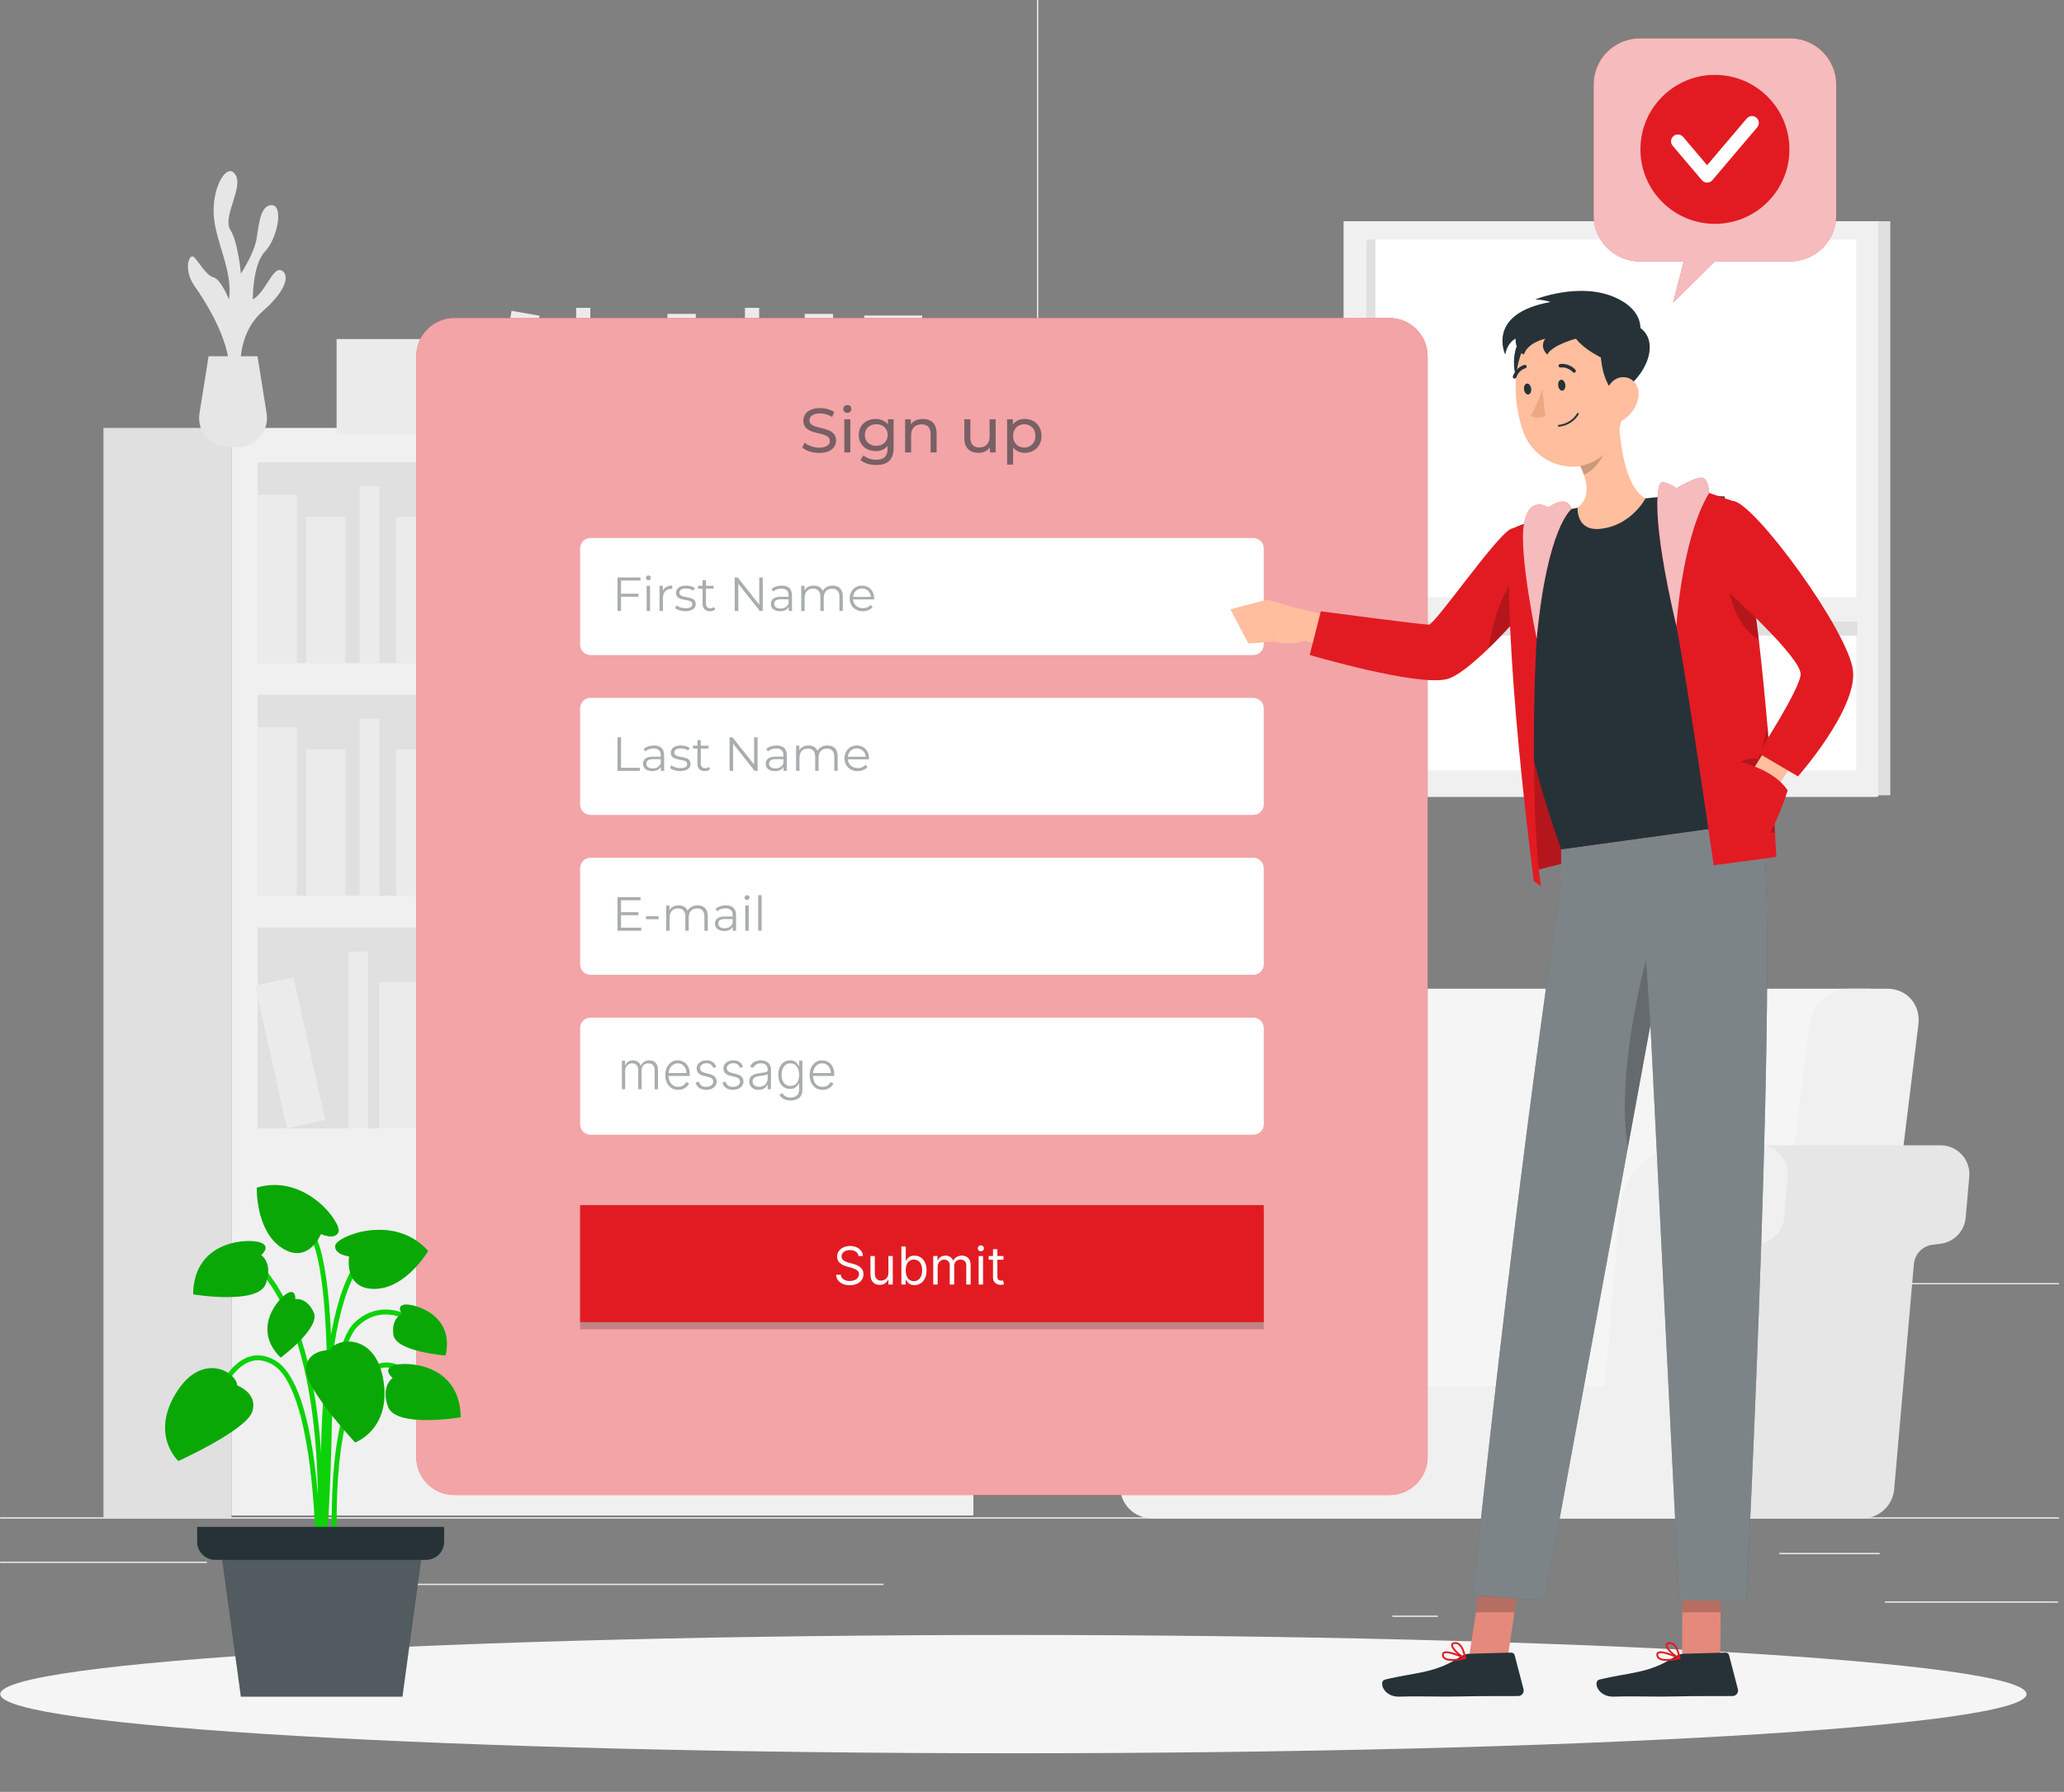 <svg width="395" height="343" viewBox="0 0 395 343" fill="none" xmlns="http://www.w3.org/2000/svg">
<rect x="0" y="0" width="395" height="343" fill="#808080" stroke="none"/>
<g clip-path="url(#clip0_4180_4074)">
<path d="M443.941 290.439H-56.059V290.689H443.941V290.439Z" fill="#EBEBEB"/>
<path d="M393.843 306.535H360.721V306.785H393.843V306.535Z" fill="#EBEBEB"/>
<path d="M275.162 309.25H266.469V309.5H275.162V309.25Z" fill="#EBEBEB"/>
<path d="M359.719 297.25H340.527V297.5H359.719V297.25Z" fill="#EBEBEB"/>
<path d="M39.593 298.93H-3.6V299.18H39.593V298.93Z" fill="#EBEBEB"/>
<path d="M54.831 298.93H48.498V299.18H54.831V298.93Z" fill="#EBEBEB"/>
<path d="M169.088 303.152H75.412V303.402H169.088V303.152Z" fill="#EBEBEB"/>
<path d="M397.252 245.842H204.154C201.007 245.842 198.447 243.281 198.447 240.134V-31.298C198.447 -34.445 201.008 -37.006 204.154 -37.006H397.252C400.4 -37.006 402.96 -34.445 402.96 -31.298V240.134C402.961 243.281 400.4 245.842 397.252 245.842ZM204.154 -36.755C201.145 -36.755 198.697 -34.307 198.697 -31.297V240.135C198.697 243.145 201.145 245.593 204.154 245.593H397.252C400.262 245.593 402.71 243.145 402.71 240.135V-31.298C402.71 -34.307 400.262 -36.756 397.252 -36.756L204.154 -36.755Z" fill="#EBEBEB"/>
<path d="M186.28 81.918H44.295V290.087H186.28V81.918Z" fill="#F0F0F0"/>
<path d="M181.261 88.471H49.315V126.918H181.261V88.471Z" fill="#E0E0E0"/>
<path d="M56.809 94.695H49.315V126.918H56.809V94.695Z" fill="#EBEBEB"/>
<path d="M93.053 94.695H85.557V126.918H93.053V94.695Z" fill="#EBEBEB"/>
<path d="M134.196 93.905L126.809 95.178L132.28 126.934L139.667 125.661L134.196 93.905Z" fill="#EBEBEB"/>
<path d="M66.097 98.941H58.602V126.917H66.097V98.941Z" fill="#EBEBEB"/>
<path d="M83.325 98.941H75.83V126.917H83.325V98.941Z" fill="#EBEBEB"/>
<path d="M126.811 98.941H119.316V126.917H126.811V98.941Z" fill="#EBEBEB"/>
<path d="M102.898 97.985L95.58 99.611L101.648 126.921L108.966 125.296L102.898 97.985Z" fill="#EBEBEB"/>
<path d="M72.58 93.094H68.832V126.916H72.58V93.094Z" fill="#EBEBEB"/>
<path d="M117.162 93.094H113.414V126.916H117.162V93.094Z" fill="#EBEBEB"/>
<path d="M49.315 171.453L181.262 171.453V133.006H49.315V171.453Z" fill="#E0E0E0"/>
<path d="M173.767 171.453H181.262V139.231H173.767V171.453Z" fill="#EBEBEB"/>
<path d="M137.524 171.453H145.02V139.231H137.524V171.453Z" fill="#EBEBEB"/>
<path d="M90.893 170.179L98.279 171.451L103.751 139.695L96.364 138.423L90.893 170.179Z" fill="#EBEBEB"/>
<path d="M164.479 171.453H171.975V143.477H164.479V171.453Z" fill="#EBEBEB"/>
<path d="M147.25 171.453H154.746V143.477H147.25V171.453Z" fill="#EBEBEB"/>
<path d="M103.764 171.453H111.26V143.477H103.764V171.453Z" fill="#EBEBEB"/>
<path d="M121.611 169.824L128.928 171.449L134.996 144.139L127.679 142.513L121.611 169.824Z" fill="#EBEBEB"/>
<path d="M157.996 171.453H161.744V137.631H157.996V171.453Z" fill="#EBEBEB"/>
<path d="M113.414 171.453H117.162V137.631H113.414V171.453Z" fill="#EBEBEB"/>
<path d="M56.809 139.23H49.315V171.452H56.809V139.23Z" fill="#EBEBEB"/>
<path d="M66.097 143.477H58.602V171.453H66.097V143.477Z" fill="#EBEBEB"/>
<path d="M83.325 143.477H75.83V171.453H83.325V143.477Z" fill="#EBEBEB"/>
<path d="M72.58 137.631H68.832V171.453H72.58V137.631Z" fill="#EBEBEB"/>
<path d="M181.263 177.539H49.316V215.986H181.263V177.539Z" fill="#E0E0E0"/>
<path d="M132.545 183.762H125.049V215.985H132.545V183.762Z" fill="#EBEBEB"/>
<path d="M173.684 182.975L166.297 184.248L171.768 216.004L179.156 214.731L173.684 182.975Z" fill="#EBEBEB"/>
<path d="M105.588 188.008H98.092V215.984H105.588V188.008Z" fill="#EBEBEB"/>
<path d="M122.817 188.008H115.322V215.984H122.817V188.008Z" fill="#EBEBEB"/>
<path d="M166.303 188.008H158.807V215.984H166.303V188.008Z" fill="#EBEBEB"/>
<path d="M142.389 187.052L135.072 188.678L141.14 215.988L148.457 214.362L142.389 187.052Z" fill="#EBEBEB"/>
<path d="M112.07 182.162H108.322V215.984H112.07V182.162Z" fill="#EBEBEB"/>
<path d="M156.654 182.162H152.906V215.984H156.654V182.162Z" fill="#EBEBEB"/>
<path d="M87.448 182.971L80.061 184.244L85.532 216L92.919 214.727L87.448 182.971Z" fill="#EBEBEB"/>
<path d="M80.07 188.008H72.574V215.984H80.07V188.008Z" fill="#EBEBEB"/>
<path d="M56.154 187.05L48.838 188.676L54.906 215.986L62.222 214.36L56.154 187.05Z" fill="#EBEBEB"/>
<path d="M70.42 182.162H66.672V215.984H70.42V182.162Z" fill="#EBEBEB"/>
<path d="M19.8 290.633H44.295L44.295 81.918H19.8L19.8 290.633Z" fill="#E0E0E0"/>
<path d="M269.378 285.185H248.566L259.507 196.078C259.97 192.306 263.403 189.248 267.175 189.248H274.327H357.984L344.672 285.185H269.378Z" fill="#F5F5F5"/>
<path d="M335.383 285.185H356.195L367.136 196.078C367.599 192.306 364.917 189.248 361.145 189.248H353.993C350.221 189.248 346.788 192.306 346.325 196.078L335.383 285.185Z" fill="#F0F0F0"/>
<path d="M327.717 285.079L331.488 241.98C331.656 240.055 333.144 238.508 335.061 238.263L336.612 238.065C339.183 237.737 341.178 235.661 341.404 233.079L342.092 225.221C342.374 222 339.835 219.23 336.602 219.23H371.383C374.616 219.23 377.155 222 376.873 225.221L376.185 233.079C375.959 235.661 373.964 237.737 371.393 238.065L369.842 238.263C367.925 238.508 366.438 240.055 366.27 241.98L362.499 285.079C362.224 288.221 359.593 290.632 356.439 290.632H321.658C324.811 290.632 327.442 288.221 327.717 285.079Z" fill="#E6E6E6"/>
<path d="M232.002 231.191C231.41 224.423 225.743 219.23 218.949 219.23H235.778H249.228C256.022 219.23 261.689 224.423 262.281 231.191L265.27 265.356H234.99L232.002 231.191Z" fill="#E6E6E6"/>
<path d="M205.498 219.23H218.948C225.742 219.23 231.409 224.423 232.001 231.191L234.99 265.355H307.107L310.096 231.19C310.688 224.422 316.355 219.229 323.149 219.229H336.599C339.832 219.229 342.371 221.999 342.089 225.22L341.401 233.078C341.175 235.66 339.18 237.736 336.609 238.064L335.058 238.262C333.141 238.507 331.654 240.054 331.485 241.979L327.714 285.078C327.439 288.22 324.808 290.631 321.654 290.631H220.442C217.288 290.631 214.657 288.22 214.382 285.078L210.611 241.979C210.443 240.054 208.955 238.507 207.039 238.262L205.488 238.064C202.917 237.736 200.922 235.66 200.696 233.078L200.008 225.22C199.726 222.001 202.265 219.23 205.498 219.23Z" fill="#F0F0F0"/>
<path d="M46.099 71.519C46.099 71.519 44.991 64.216 50.318 59.533C55.644 54.85 55.176 52.065 53.654 51.702C52.132 51.339 50.727 56.021 48.386 57.309C48.386 57.309 48.312 50.636 50.69 48.178C53.068 45.72 54.316 39.387 52.053 39.275C49.79 39.164 49.556 43.037 49.088 45.783C48.62 48.529 46.098 52.392 46.098 52.392C46.098 52.392 45.606 46.421 44.069 43.963C42.532 41.505 46.63 35.885 45.049 33.427C43.469 30.969 40.659 35.651 40.893 40.919C41.127 46.187 44.639 51.806 43.82 57.308C43.82 57.308 42.271 53.445 40.88 53.094C39.489 52.743 38.084 50.188 37.148 49.241C36.211 48.294 35.041 51.572 37.148 54.616C39.255 57.66 44.64 65.803 43.821 72.384L46.099 71.519Z" fill="#E6E6E6"/>
<path d="M49.283 68.197L51.027 79.143C51.566 82.523 48.954 85.584 45.531 85.584H43.67C40.247 85.584 37.635 82.523 38.174 79.143L39.918 68.197H49.283Z" fill="#E6E6E6"/>
<path d="M153.996 83.436H159.428V60.084H153.996V83.436Z" fill="#EBEBEB"/>
<path d="M127.73 83.436H133.162V60.084H127.73V83.436Z" fill="#EBEBEB"/>
<path d="M93.936 82.515L99.289 83.438L103.254 60.425L97.901 59.503L93.936 82.515Z" fill="#EBEBEB"/>
<path d="M147.265 83.436H152.697V63.161H147.265V83.436Z" fill="#EBEBEB"/>
<path d="M134.779 83.436H140.211V63.161H134.779V83.436Z" fill="#EBEBEB"/>
<path d="M103.265 83.436H108.697V63.161H103.265V83.436Z" fill="#EBEBEB"/>
<path d="M116.195 82.257L121.498 83.436L125.895 63.644L120.593 62.466L116.195 82.257Z" fill="#EBEBEB"/>
<path d="M142.569 83.436H145.285V58.925H142.569V83.436Z" fill="#EBEBEB"/>
<path d="M110.259 83.436H112.975V58.925H110.259V83.436Z" fill="#EBEBEB"/>
<path d="M90.885 64.9H64.418V83.172H90.885V64.9Z" fill="#EBEBEB"/>
<path d="M181.671 72.385H159.498V86.027H181.671V72.385Z" fill="#EBEBEB"/>
<path d="M176.487 60.395H165.4V74.035H176.487V60.395Z" fill="#EBEBEB"/>
<path d="M361.755 42.344H335.385V152.229H361.755V42.344Z" fill="#E0E0E0"/>
<path d="M260.307 152.52H358.924V42.344L260.307 42.344V152.52Z" fill="#E0E0E0"/>
<path d="M257.127 152.52H359.447V42.344L257.127 42.344V152.52Z" fill="#F0F0F0"/>
<path d="M261.496 147.457H355.24V45.858L261.496 45.858V147.457Z" fill="white"/>
<path d="M261.497 147.457H263.236V45.858H261.497V147.457Z" fill="#E0E0E0"/>
<path d="M262.943 118.918V121.658H355.484V118.918H262.943Z" fill="#E0E0E0"/>
<path d="M261.497 118.918L356.711 118.918V114.318L261.497 114.318V118.918Z" fill="#F0F0F0"/>
<path d="M193.942 335.603C301.024 335.603 387.831 330.534 387.831 324.28C387.831 318.027 301.024 312.957 193.942 312.957C86.86 312.957 0.053 318.027 0.053 324.28C0.053 330.534 86.86 335.603 193.942 335.603Z" fill="#F5F5F5"/>
<path d="M265.896 286.171H86.976C82.936 286.171 79.66 282.896 79.66 278.855V68.183C79.66 64.143 82.935 60.867 86.976 60.867H265.895C269.935 60.867 273.211 64.142 273.211 68.183V278.855C273.212 282.895 269.936 286.171 265.896 286.171Z" fill="#E21B22"/>
<path opacity="0.6" d="M265.896 286.171H86.976C82.936 286.171 79.66 282.896 79.66 278.855V68.183C79.66 64.143 82.935 60.867 86.976 60.867H265.895C269.935 60.867 273.211 64.142 273.211 68.183V278.855C273.212 282.895 269.936 286.171 265.896 286.171Z" fill="white"/>
<path d="M239.855 164.189H113.018C111.913 164.189 111.018 165.085 111.018 166.189V184.592C111.018 185.697 111.913 186.592 113.018 186.592H239.855C240.959 186.592 241.855 185.697 241.855 184.592V166.189C241.855 165.085 240.959 164.189 239.855 164.189Z" fill="white"/>
<g opacity="0.4">
<path d="M122.716 177.569V178.156H118.176V171.736H122.578V172.323H118.855V174.607H122.175V175.184H118.855V177.569H122.716Z" fill="#263238"/>
<path d="M123.633 175.387H126.036V175.955H123.633V175.387Z" fill="#263238"/>
<path d="M135.454 175.36V178.157H134.803V175.424C134.803 174.406 134.289 173.884 133.418 173.884C132.428 173.884 131.804 174.526 131.804 175.626V178.157H131.153V175.424C131.153 174.406 130.639 173.884 129.759 173.884C128.778 173.884 128.145 174.526 128.145 175.626V178.157H127.494V173.333H128.118V174.214C128.457 173.636 129.081 173.297 129.888 173.297C130.686 173.297 131.309 173.636 131.603 174.315C131.952 173.692 132.64 173.297 133.511 173.297C134.684 173.297 135.454 173.976 135.454 175.36Z" fill="#263238"/>
<path d="M140.865 175.166V178.156H140.241V177.404C139.948 177.899 139.379 178.202 138.581 178.202C137.49 178.202 136.82 177.633 136.82 176.799C136.82 176.056 137.297 175.433 138.682 175.433H140.213V175.139C140.213 174.314 139.745 173.865 138.847 173.865C138.223 173.865 137.636 174.085 137.242 174.433L136.949 173.947C137.435 173.535 138.15 173.297 138.911 173.297C140.159 173.296 140.865 173.919 140.865 175.166ZM140.214 176.707V175.918H138.701C137.765 175.918 137.463 176.285 137.463 176.78C137.463 177.34 137.912 177.688 138.683 177.688C139.416 177.688 139.957 177.34 140.214 176.707Z" fill="#263238"/>
<path d="M142.49 171.812C142.49 171.565 142.701 171.354 142.967 171.354C143.233 171.354 143.444 171.556 143.444 171.803C143.444 172.069 143.242 172.28 142.967 172.28C142.701 172.279 142.49 172.068 142.49 171.812ZM142.636 173.333H143.287V178.158H142.636V173.333Z" fill="#263238"/>
<path d="M145.104 171.352H145.755V178.157H145.104V171.352Z" fill="#263238"/>
</g>
<path d="M239.855 194.793H113.018C111.913 194.793 111.018 195.688 111.018 196.793V215.196C111.018 216.301 111.913 217.196 113.018 217.196H239.855C240.959 217.196 241.855 216.301 241.855 215.196V196.793C241.855 195.688 240.959 194.793 239.855 194.793Z" fill="white"/>
<path opacity="0.2" d="M241.855 232.047H111.018V254.45H241.855V232.047Z" fill="black"/>
<path d="M241.855 230.676H111.018V253.079H241.855V230.676Z" fill="#E21B22"/>
<path d="M164.294 240.422C164.251 240.063 164.078 239.783 163.775 239.584C163.472 239.385 163.1 239.286 162.66 239.286C162.338 239.286 162.056 239.338 161.815 239.442C161.576 239.546 161.389 239.69 161.254 239.872C161.121 240.054 161.055 240.261 161.055 240.493C161.055 240.688 161.101 240.854 161.193 240.994C161.288 241.131 161.409 241.246 161.556 241.339C161.702 241.429 161.856 241.503 162.017 241.562C162.178 241.619 162.326 241.665 162.461 241.701L163.2 241.9C163.389 241.949 163.6 242.018 163.832 242.106C164.066 242.193 164.29 242.313 164.503 242.464C164.718 242.613 164.896 242.805 165.036 243.04C165.175 243.274 165.245 243.562 165.245 243.903C165.245 244.296 165.142 244.651 164.936 244.968C164.733 245.285 164.434 245.537 164.041 245.724C163.651 245.911 163.176 246.005 162.617 246.005C162.097 246.005 161.646 245.921 161.264 245.753C160.886 245.585 160.587 245.35 160.369 245.05C160.154 244.749 160.032 244.4 160.004 244.002H160.913C160.936 244.277 161.029 244.504 161.19 244.684C161.353 244.861 161.559 244.994 161.808 245.081C162.059 245.167 162.329 245.209 162.617 245.209C162.954 245.209 163.255 245.155 163.523 245.046C163.79 244.935 164.002 244.781 164.159 244.584C164.315 244.385 164.393 244.153 164.393 243.888C164.393 243.647 164.325 243.45 164.191 243.299C164.056 243.147 163.878 243.024 163.658 242.93C163.438 242.835 163.2 242.752 162.944 242.681L162.049 242.425C161.481 242.262 161.031 242.029 160.7 241.726C160.368 241.423 160.203 241.026 160.203 240.536C160.203 240.129 160.313 239.774 160.533 239.471C160.755 239.165 161.054 238.929 161.428 238.76C161.804 238.59 162.224 238.505 162.688 238.505C163.157 238.505 163.574 238.589 163.938 238.757C164.303 238.923 164.592 239.15 164.805 239.439C165.02 239.728 165.134 240.055 165.146 240.422H164.294ZM170.017 243.647V240.422H170.855V245.877H170.017V244.954H169.96C169.832 245.231 169.634 245.466 169.364 245.66C169.094 245.852 168.753 245.948 168.341 245.948C168 245.948 167.697 245.873 167.432 245.724C167.167 245.573 166.958 245.345 166.807 245.042C166.655 244.737 166.58 244.352 166.58 243.888V240.422H167.418V243.831C167.418 244.229 167.529 244.546 167.751 244.783C167.976 245.02 168.263 245.138 168.611 245.138C168.819 245.138 169.031 245.085 169.246 244.979C169.464 244.872 169.647 244.709 169.793 244.488C169.942 244.268 170.017 243.988 170.017 243.647ZM172.504 245.877V238.604H173.342V241.289H173.413C173.474 241.194 173.56 241.073 173.669 240.927C173.78 240.778 173.938 240.645 174.144 240.529C174.353 240.411 174.634 240.351 174.99 240.351C175.449 240.351 175.854 240.466 176.204 240.696C176.554 240.925 176.828 241.251 177.024 241.672C177.221 242.094 177.319 242.591 177.319 243.164C177.319 243.742 177.221 244.242 177.024 244.666C176.828 245.087 176.556 245.414 176.208 245.646C175.86 245.876 175.458 245.991 175.004 245.991C174.653 245.991 174.373 245.933 174.162 245.817C173.951 245.698 173.789 245.564 173.676 245.415C173.562 245.264 173.474 245.138 173.413 245.039H173.313V245.877H172.504ZM173.328 243.15C173.328 243.562 173.388 243.925 173.509 244.24C173.629 244.552 173.806 244.797 174.038 244.975C174.27 245.15 174.554 245.238 174.89 245.238C175.24 245.238 175.533 245.145 175.767 244.961C176.004 244.774 176.182 244.523 176.3 244.208C176.421 243.891 176.481 243.538 176.481 243.15C176.481 242.766 176.422 242.421 176.303 242.113C176.187 241.803 176.011 241.558 175.774 241.378C175.54 241.195 175.245 241.104 174.89 241.104C174.549 241.104 174.263 241.191 174.031 241.363C173.799 241.534 173.624 241.773 173.505 242.081C173.387 242.386 173.328 242.742 173.328 243.15ZM178.601 245.877V240.422H179.411V241.275H179.482C179.595 240.983 179.779 240.757 180.032 240.596C180.285 240.433 180.59 240.351 180.945 240.351C181.305 240.351 181.604 240.433 181.843 240.596C182.085 240.757 182.273 240.983 182.408 241.275H182.465C182.604 240.993 182.814 240.769 183.093 240.604C183.373 240.435 183.708 240.351 184.098 240.351C184.586 240.351 184.985 240.504 185.295 240.809C185.605 241.113 185.76 241.585 185.76 242.226V245.877H184.922V242.226C184.922 241.824 184.812 241.536 184.592 241.363C184.372 241.191 184.112 241.104 183.814 241.104C183.431 241.104 183.133 241.22 182.923 241.452C182.712 241.682 182.607 241.973 182.607 242.326V245.877H181.754V242.141C181.754 241.831 181.654 241.581 181.453 241.392C181.251 241.2 180.992 241.104 180.675 241.104C180.457 241.104 180.253 241.162 180.064 241.278C179.877 241.394 179.726 241.555 179.61 241.761C179.496 241.965 179.439 242.2 179.439 242.468V245.877H178.601ZM187.292 245.877V240.422H188.131V245.877H187.292ZM187.719 239.513C187.555 239.513 187.414 239.458 187.296 239.346C187.18 239.235 187.122 239.101 187.122 238.945C187.122 238.789 187.18 238.655 187.296 238.544C187.414 238.433 187.555 238.377 187.719 238.377C187.882 238.377 188.022 238.433 188.138 238.544C188.256 238.655 188.315 238.789 188.315 238.945C188.315 239.101 188.256 239.235 188.138 239.346C188.022 239.458 187.882 239.513 187.719 239.513ZM192.038 240.422V241.133H189.211V240.422H192.038ZM190.035 239.116H190.873V244.314C190.873 244.551 190.907 244.729 190.976 244.847C191.047 244.963 191.137 245.041 191.246 245.081C191.357 245.119 191.474 245.138 191.597 245.138C191.69 245.138 191.765 245.134 191.825 245.124C191.884 245.112 191.931 245.103 191.967 245.096L192.137 245.849C192.08 245.87 192.001 245.891 191.899 245.912C191.797 245.936 191.668 245.948 191.512 245.948C191.275 245.948 191.043 245.897 190.816 245.795C190.591 245.693 190.404 245.538 190.255 245.33C190.108 245.122 190.035 244.859 190.035 244.542V239.116Z" fill="white"/>
<g opacity="0.6">
<path d="M153.533 85.65L153.977 84.714C154.601 85.278 155.668 85.686 156.748 85.686C158.199 85.686 158.823 85.122 158.823 84.391C158.823 82.34 153.738 83.636 153.738 80.517C153.738 79.222 154.745 78.119 156.952 78.119C157.935 78.119 158.955 78.383 159.651 78.863L159.255 79.823C158.524 79.355 157.696 79.139 156.952 79.139C155.525 79.139 154.914 79.739 154.914 80.47C154.914 82.521 159.999 81.238 159.999 84.32C159.999 85.603 158.968 86.707 156.749 86.707C155.464 86.706 154.205 86.274 153.533 85.65Z" fill="#263238"/>
<path d="M161.381 78.287C161.381 77.867 161.716 77.531 162.16 77.531C162.604 77.531 162.94 77.855 162.94 78.263C162.94 78.695 162.616 79.031 162.16 79.031C161.716 79.03 161.381 78.706 161.381 78.287ZM161.585 80.253H162.736V86.61H161.585V80.253Z" fill="#263238"/>
<path d="M171.014 80.253V85.746C171.014 87.989 169.875 89.009 167.716 89.009C166.552 89.009 165.377 88.685 164.681 88.061L165.233 87.173C165.821 87.677 166.744 88.001 167.68 88.001C169.179 88.001 169.863 87.306 169.863 85.866V85.362C169.312 86.022 168.484 86.346 167.572 86.346C165.737 86.346 164.346 85.098 164.346 83.263C164.346 81.428 165.737 80.193 167.572 80.193C168.519 80.193 169.383 80.541 169.923 81.236V80.253H171.014ZM169.887 83.264C169.887 82.029 168.976 81.201 167.704 81.201C166.421 81.201 165.509 82.029 165.509 83.264C165.509 84.487 166.421 85.339 167.704 85.339C168.976 85.338 169.887 84.487 169.887 83.264Z" fill="#263238"/>
<path d="M179.245 82.952V86.61H178.094V83.084C178.094 81.836 177.471 81.225 176.379 81.225C175.155 81.225 174.364 81.957 174.364 83.336V86.61H173.213V80.253H174.317V81.213C174.785 80.566 175.6 80.193 176.607 80.193C178.154 80.193 179.245 81.081 179.245 82.952Z" fill="#263238"/>
<path d="M190.538 80.253V86.61H189.447V85.65C188.979 86.31 188.188 86.681 187.288 86.681C185.645 86.681 184.553 85.782 184.553 83.91V80.252H185.704V83.778C185.704 85.026 186.328 85.649 187.419 85.649C188.618 85.649 189.386 84.905 189.386 83.538V80.252L190.538 80.253Z" fill="#263238"/>
<path d="M199.32 83.431C199.32 85.386 197.965 86.681 196.106 86.681C195.207 86.681 194.415 86.333 193.887 85.65V88.936H192.736V80.253H193.84V81.26C194.356 80.552 195.171 80.193 196.107 80.193C197.964 80.192 199.32 81.488 199.32 83.431ZM198.156 83.431C198.156 82.088 197.233 81.2 196.01 81.2C194.799 81.2 193.875 82.088 193.875 83.431C193.875 84.786 194.798 85.674 196.01 85.674C197.233 85.673 198.156 84.786 198.156 83.431Z" fill="#263238"/>
</g>
<path d="M239.855 133.588H113.018C111.913 133.588 111.018 134.483 111.018 135.588V153.991C111.018 155.095 111.913 155.991 113.018 155.991H239.855C240.959 155.991 241.855 155.095 241.855 153.991V135.588C241.855 134.483 240.959 133.588 239.855 133.588Z" fill="white"/>
<g opacity="0.4">
<path d="M118.178 141.137H118.857V146.969H122.452V147.556H118.179V141.137H118.178Z" fill="#263238"/>
<path d="M127.102 144.567V147.556H126.478V146.804C126.185 147.299 125.616 147.602 124.818 147.602C123.727 147.602 123.057 147.034 123.057 146.199C123.057 145.457 123.534 144.833 124.919 144.833H126.45V144.54C126.45 143.715 125.982 143.265 125.084 143.265C124.46 143.265 123.873 143.486 123.479 143.834L123.185 143.348C123.671 142.935 124.386 142.697 125.147 142.697C126.396 142.695 127.102 143.319 127.102 144.567ZM126.451 146.108V145.319H124.938C124.002 145.319 123.7 145.686 123.7 146.181C123.7 146.74 124.149 147.088 124.92 147.088C125.653 147.088 126.194 146.739 126.451 146.108Z" fill="#263238"/>
<path d="M128.201 147.006L128.495 146.492C128.88 146.795 129.532 147.033 130.21 147.033C131.127 147.033 131.504 146.721 131.504 146.244C131.504 144.988 128.377 145.978 128.377 144.071C128.377 143.282 129.056 142.695 130.285 142.695C130.908 142.695 131.587 142.87 131.99 143.144L131.706 143.667C131.284 143.373 130.78 143.254 130.285 143.254C129.413 143.254 129.029 143.593 129.029 144.052C129.029 145.354 132.156 144.373 132.156 146.226C132.156 147.06 131.423 147.601 130.166 147.601C129.366 147.602 128.595 147.345 128.201 147.006Z" fill="#263238"/>
<path d="M135.897 147.263C135.64 147.492 135.255 147.602 134.879 147.602C133.971 147.602 133.467 147.088 133.467 146.199V143.283H132.605V142.733H133.467V141.678H134.118V142.733H135.585V143.283H134.118V146.163C134.118 146.731 134.411 147.043 134.952 147.043C135.218 147.043 135.484 146.961 135.667 146.796L135.897 147.263Z" fill="#263238"/>
<path d="M144.984 141.137V147.556H144.424L140.298 142.347V147.556H139.619V141.137H140.179L144.315 146.346V141.137H144.984Z" fill="#263238"/>
<path d="M150.579 144.567V147.556H149.956V146.804C149.662 147.299 149.094 147.602 148.296 147.602C147.205 147.602 146.535 147.034 146.535 146.199C146.535 145.457 147.012 144.833 148.397 144.833H149.928V144.54C149.928 143.715 149.46 143.265 148.562 143.265C147.938 143.265 147.352 143.486 146.957 143.834L146.664 143.348C147.15 142.935 147.865 142.697 148.626 142.697C149.873 142.695 150.579 143.319 150.579 144.567ZM149.928 146.108V145.319H148.415C147.479 145.319 147.177 145.686 147.177 146.181C147.177 146.74 147.626 147.088 148.397 147.088C149.13 147.088 149.671 146.739 149.928 146.108Z" fill="#263238"/>
<path d="M160.31 144.758V147.555H159.659V144.823C159.659 143.804 159.145 143.282 158.274 143.282C157.284 143.282 156.66 143.925 156.66 145.024V147.555H156.009V144.823C156.009 143.804 155.495 143.282 154.615 143.282C153.634 143.282 153.001 143.925 153.001 145.024V147.555H152.35V142.732H152.973V143.612C153.312 143.035 153.936 142.695 154.743 142.695C155.541 142.695 156.164 143.035 156.458 143.714C156.807 143.09 157.495 142.695 158.366 142.695C159.54 142.694 160.31 143.373 160.31 144.758Z" fill="#263238"/>
<path d="M166.298 145.345H162.263C162.337 146.354 163.107 147.024 164.161 147.024C164.748 147.024 165.271 146.813 165.638 146.391L166.005 146.813C165.574 147.326 164.904 147.601 164.144 147.601C162.64 147.601 161.613 146.574 161.613 145.144C161.613 143.713 162.612 142.695 163.97 142.695C165.327 142.695 166.308 143.695 166.308 145.144C166.308 145.198 166.298 145.272 166.298 145.345ZM162.263 144.858H165.684C165.601 143.914 164.914 143.254 163.969 143.254C163.034 143.254 162.346 143.914 162.263 144.858Z" fill="#263238"/>
</g>
<path d="M239.855 102.984H113.018C111.913 102.984 111.018 103.88 111.018 104.984V123.387C111.018 124.492 111.913 125.387 113.018 125.387H239.855C240.959 125.387 241.855 124.492 241.855 123.387V104.984C241.855 103.88 240.959 102.984 239.855 102.984Z" fill="white"/>
<g opacity="0.4">
<path d="M118.855 111.119V113.641H122.175V114.228H118.855V116.952H118.176V110.533H122.578V111.12L118.855 111.119Z" fill="#263238"/>
<path d="M123.607 110.606C123.607 110.358 123.818 110.148 124.084 110.148C124.35 110.148 124.561 110.35 124.561 110.598C124.561 110.864 124.359 111.075 124.084 111.075C123.817 111.073 123.607 110.862 123.607 110.606ZM123.753 112.128H124.404V116.952H123.753V112.128Z" fill="#263238"/>
<path d="M128.651 112.092V112.725C128.596 112.725 128.541 112.716 128.495 112.716C127.486 112.716 126.872 113.358 126.872 114.495V116.953H126.221V112.129H126.845V113.074C127.147 112.432 127.762 112.092 128.651 112.092Z" fill="#263238"/>
<path d="M129.191 116.402L129.484 115.888C129.869 116.191 130.521 116.429 131.199 116.429C132.116 116.429 132.492 116.118 132.492 115.641C132.492 114.385 129.365 115.375 129.365 113.468C129.365 112.68 130.044 112.092 131.273 112.092C131.897 112.092 132.575 112.266 132.979 112.541L132.695 113.064C132.273 112.771 131.769 112.651 131.274 112.651C130.402 112.651 130.018 112.99 130.018 113.449C130.018 114.751 133.145 113.77 133.145 115.622C133.145 116.457 132.412 116.998 131.155 116.998C130.357 116.999 129.586 116.742 129.191 116.402Z" fill="#263238"/>
<path d="M136.886 116.659C136.629 116.888 136.244 116.998 135.868 116.998C134.96 116.998 134.456 116.484 134.456 115.595V112.679H133.594V112.129H134.456V111.074H135.107V112.129H136.574V112.679H135.107V115.558C135.107 116.127 135.401 116.438 135.942 116.438C136.208 116.438 136.474 116.355 136.657 116.191L136.886 116.659Z" fill="#263238"/>
<path d="M145.974 110.533V116.952H145.414L141.288 111.743V116.952H140.609V110.533H141.169L145.305 115.742V110.533H145.974Z" fill="#263238"/>
<path d="M151.568 113.962V116.952H150.944V116.2C150.65 116.695 150.082 116.998 149.284 116.998C148.193 116.998 147.523 116.429 147.523 115.595C147.523 114.852 148 114.229 149.385 114.229H150.916V113.935C150.916 113.11 150.448 112.66 149.55 112.66C148.926 112.66 148.339 112.88 147.945 113.229L147.652 112.743C148.138 112.33 148.853 112.092 149.614 112.092C150.861 112.091 151.568 112.715 151.568 113.962ZM150.916 115.503V114.714H149.403C148.467 114.714 148.165 115.081 148.165 115.576C148.165 116.135 148.614 116.484 149.385 116.484C150.119 116.484 150.66 116.135 150.916 115.503Z" fill="#263238"/>
<path d="M161.298 114.156V116.953H160.647V114.22C160.647 113.202 160.133 112.68 159.262 112.68C158.272 112.68 157.648 113.322 157.648 114.422V116.953H156.997V114.22C156.997 113.202 156.483 112.68 155.603 112.68C154.622 112.68 153.989 113.322 153.989 114.422V116.953H153.338V112.129H153.962V113.009C154.301 112.431 154.925 112.092 155.732 112.092C156.53 112.092 157.153 112.431 157.447 113.11C157.796 112.486 158.484 112.092 159.355 112.092C160.528 112.092 161.298 112.771 161.298 114.156Z" fill="#263238"/>
<path d="M167.289 114.743H163.254C163.328 115.752 164.098 116.421 165.152 116.421C165.739 116.421 166.262 116.21 166.629 115.788L166.996 116.21C166.565 116.723 165.895 116.999 165.135 116.999C163.631 116.999 162.604 115.972 162.604 114.541C162.604 113.11 163.603 112.092 164.961 112.092C166.318 112.092 167.299 113.092 167.299 114.541C167.298 114.596 167.289 114.669 167.289 114.743ZM163.254 114.256H166.675C166.592 113.312 165.905 112.651 164.96 112.651C164.024 112.652 163.336 113.312 163.254 114.256Z" fill="#263238"/>
</g>
<path d="M80.382 253.594C80.382 253.594 73.763 248.075 68.087 253.594C62.41 259.113 61.315 293.305 61.315 293.305" stroke="#0DD209" stroke-width="0.945" stroke-miterlimit="10"/>
<path d="M60.845 299.907C60.845 299.907 64.747 259.781 50.055 242.918" stroke="#0DD209" stroke-width="0.945" stroke-miterlimit="10"/>
<path d="M62.243 295.678C62.243 295.678 59.238 249.998 70.257 239.863" stroke="#0DD209" stroke-width="0.945" stroke-miterlimit="10"/>
<path d="M60.845 295.678C60.845 295.678 60.589 265.493 52.4 260.8C44.211 256.108 40.037 271.412 40.037 271.412" stroke="#0DD209" stroke-width="0.945" stroke-miterlimit="10"/>
<path d="M64.08 295.677C64.08 295.677 62.744 272.504 69.089 264.222C75.433 255.94 82.112 267.77 82.112 267.77" stroke="#0DD209" stroke-width="0.945" stroke-miterlimit="10"/>
<path d="M61.869 298.781C61.869 298.781 65.972 244.587 59.182 235.404" stroke="#0DD209" stroke-width="0.945" stroke-miterlimit="10"/>
<path d="M45.389 265.197C45.389 265.197 49.472 266.702 48.258 270.256C47.044 273.81 34.133 279.658 34.133 279.658C34.133 279.658 28.726 274.702 33.692 266.641C38.658 258.581 45.279 262.654 45.389 265.197Z" fill="#0DD209"/>
<path opacity="0.2" d="M45.389 265.197C45.389 265.197 49.472 266.702 48.258 270.256C47.044 273.81 34.133 279.658 34.133 279.658C34.133 279.658 28.726 274.702 33.692 266.641C38.658 258.581 45.279 262.654 45.389 265.197Z" fill="black"/>
<path d="M63.139 258.433C63.139 258.433 58.791 258.251 58.544 261.998C58.297 265.745 67.963 276.112 67.963 276.112C67.963 276.112 74.861 273.618 73.379 264.267C71.898 254.917 64.22 256.128 63.139 258.433Z" fill="#0DD209"/>
<path opacity="0.2" d="M63.139 258.433C63.139 258.433 58.791 258.251 58.544 261.998C58.297 265.745 67.963 276.112 67.963 276.112C67.963 276.112 74.861 273.618 73.379 264.267C71.898 254.917 64.22 256.128 63.139 258.433Z" fill="black"/>
<path d="M66.821 240.496C66.821 240.496 63.922 240.185 64.156 238.419C64.389 236.653 75.425 232.109 81.935 239.457C81.935 239.457 77.766 246.618 71.74 246.712C65.714 246.806 66.821 240.496 66.821 240.496Z" fill="#0DD209"/>
<path opacity="0.2" d="M66.821 240.496C66.821 240.496 63.922 240.185 64.156 238.419C64.389 236.653 75.425 232.109 81.935 239.457C81.935 239.457 77.766 246.618 71.74 246.712C65.714 246.806 66.821 240.496 66.821 240.496Z" fill="black"/>
<path d="M61.419 236.207C61.419 236.207 64.044 237.476 64.779 235.854C65.515 234.232 58.553 224.539 49.141 227.332C49.141 227.332 48.892 235.615 53.957 238.881C59.021 242.148 61.419 236.207 61.419 236.207Z" fill="#0DD209"/>
<path opacity="0.2" d="M61.419 236.207C61.419 236.207 64.044 237.476 64.779 235.854C65.515 234.232 58.553 224.539 49.141 227.332C49.141 227.332 48.892 235.615 53.957 238.881C59.021 242.148 61.419 236.207 61.419 236.207Z" fill="black"/>
<path d="M75.142 263.769C75.142 263.769 73.141 262.154 75.3 261.365C77.459 260.577 88.053 260.801 88.163 271.295C88.163 271.295 75.825 273.345 74.297 269.348C72.771 265.351 75.142 263.769 75.142 263.769Z" fill="#0DD209"/>
<path opacity="0.2" d="M75.142 263.769C75.142 263.769 73.141 262.154 75.3 261.365C77.459 260.577 88.053 260.801 88.163 271.295C88.163 271.295 75.825 273.345 74.297 269.348C72.771 265.351 75.142 263.769 75.142 263.769Z" fill="black"/>
<path d="M49.984 240.233C49.984 240.233 51.985 238.618 49.826 237.829C47.667 237.04 37.073 237.264 36.963 247.758C36.963 247.758 49.301 249.809 50.829 245.811C52.355 241.815 49.984 240.233 49.984 240.233Z" fill="#0DD209"/>
<path opacity="0.2" d="M49.984 240.233C49.984 240.233 51.985 238.618 49.826 237.829C47.667 237.04 37.073 237.264 36.963 247.758C36.963 247.758 49.301 249.809 50.829 245.811C52.355 241.815 49.984 240.233 49.984 240.233Z" fill="black"/>
<path d="M56.507 248.685C56.507 248.685 56.683 246.721 55.098 247.491C53.513 248.261 47.99 254.219 53.715 259.873C53.715 259.873 61.421 254.166 60.032 251.194C58.642 248.221 56.507 248.685 56.507 248.685Z" fill="#0DD209"/>
<path opacity="0.2" d="M56.507 248.685C56.507 248.685 56.683 246.721 55.098 247.491C53.513 248.261 47.99 254.219 53.715 259.873C53.715 259.873 61.421 254.166 60.032 251.194C58.642 248.221 56.507 248.685 56.507 248.685Z" fill="black"/>
<path d="M76.932 251.484C76.932 251.484 75.736 249.917 77.488 249.723C79.239 249.529 87.089 251.624 85.261 259.459C85.261 259.459 75.698 258.74 75.289 255.485C74.878 252.23 76.932 251.484 76.932 251.484Z" fill="#0DD209"/>
<path opacity="0.2" d="M76.932 251.484C76.932 251.484 75.736 249.917 77.488 249.723C79.239 249.529 87.089 251.624 85.261 259.459C85.261 259.459 75.698 258.74 75.289 255.485C74.878 252.23 76.932 251.484 76.932 251.484Z" fill="black"/>
<path d="M46.101 324.767H77.016L81.125 294.705H41.992L46.101 324.767Z" fill="#263238"/>
<path opacity="0.2" d="M46.101 324.767H77.016L81.125 294.705H41.992L46.101 324.767Z" fill="white"/>
<path d="M85.001 292.268V295.124C85.001 297.035 83.451 298.585 81.54 298.585H41.191C39.281 298.585 37.73 297.036 37.73 295.124V292.268H85.001Z" fill="#263238"/>
<path d="M342.562 7.35H313.834C308.948 7.35 304.988 11.311 304.988 16.196V41.198C304.988 46.083 308.949 50.044 313.834 50.044H322.222L320.194 57.938L328.171 50.044H342.562C347.447 50.044 351.408 46.084 351.408 41.198V16.196C351.408 11.311 347.448 7.35 342.562 7.35Z" fill="#E21B22"/>
<path opacity="0.7" d="M342.562 7.35H313.834C308.948 7.35 304.988 11.311 304.988 16.196V41.198C304.988 46.083 308.949 50.044 313.834 50.044H322.222L320.194 57.938L328.171 50.044H342.562C347.447 50.044 351.408 46.084 351.408 41.198V16.196C351.408 11.311 347.448 7.35 342.562 7.35Z" fill="white"/>
<path d="M338.277 38.672C343.845 33.104 343.845 24.076 338.277 18.508C332.709 12.94 323.681 12.94 318.113 18.508C312.545 24.076 312.545 33.104 318.113 38.672C323.681 44.24 332.709 44.24 338.277 38.672Z" fill="#E21B22"/>
<path d="M326.701 34.956C326.316 34.956 325.951 34.787 325.702 34.494L320.108 27.903C319.64 27.351 319.708 26.525 320.259 26.056C320.81 25.589 321.637 25.655 322.106 26.207L326.701 31.621L334.289 22.681C334.758 22.128 335.585 22.062 336.136 22.53C336.688 22.998 336.756 23.825 336.287 24.377L327.7 34.495C327.451 34.787 327.086 34.956 326.701 34.956Z" fill="white"/>
<path d="M337.587 161.599C337.587 161.599 320.172 159.407 293.796 166.638C293.796 166.638 289.55 119.5 290.056 113.025C290.562 106.55 330.779 108.446 330.779 108.446C330.779 108.446 331.817 127.312 334.405 138.695C336.993 150.077 338.913 159.41 337.587 161.599Z" fill="#E21B22"/>
<path opacity="0.2" d="M337.587 161.599C337.587 161.599 320.172 159.407 293.796 166.638C293.796 166.638 289.55 119.5 290.056 113.025C290.562 106.55 330.779 108.446 330.779 108.446C330.779 108.446 331.817 127.312 334.405 138.695C336.993 150.077 338.913 159.41 337.587 161.599Z" fill="black"/>
<path d="M281.07 317.663L288.17 319.673L289.86 308.623L290.77 302.713L283.67 300.703L282.46 308.623L281.07 317.663Z" fill="#E4897B"/>
<path d="M321.891 318.244L329.211 319.214L329.281 308.624L329.331 302.044L322.001 301.084L321.951 308.624L321.891 318.244Z" fill="#E4897B"/>
<path opacity="0.2" d="M321.999 301.084L321.949 308.624H329.279L329.329 302.044L321.999 301.084Z" fill="black"/>
<path opacity="0.2" d="M282.459 308.623H289.859L290.769 302.713L283.669 300.703L282.459 308.623Z" fill="black"/>
<path d="M249.55 116.853L242.502 114.77L243.789 122.819C243.789 122.819 250.189 124.298 250.812 120.968L249.55 116.853Z" fill="#FFBE9D"/>
<path d="M235.467 116.639L238.923 123.184L243.789 122.818L242.502 114.77L235.467 116.639Z" fill="#FFBE9D"/>
<path d="M259.281 118.909L247.706 116.318L246.654 121.94L257.163 124.503L259.281 118.909Z" fill="#FFBE9D"/>
<path d="M294.315 113.836C294.315 113.836 294.065 114.136 293.635 114.646C292.175 116.356 288.605 120.486 284.945 124.046C281.945 126.946 278.905 129.476 276.925 129.986C271.255 131.446 250.645 125.376 250.645 125.376L252.775 117.016C252.775 117.016 271.975 119.566 273.465 119.566C274.595 119.566 286.275 102.646 289.105 101.256L294.315 113.836Z" fill="#E21B22"/>
<path opacity="0.2" d="M293.635 114.645C292.175 116.355 288.605 120.485 284.945 124.045C285.685 118.185 287.835 112.805 290.665 109.405C290.965 109.045 291.265 108.745 291.565 108.525L293.635 114.645Z" fill="black"/>
<path d="M281.157 316.555L289.22 316.338C289.522 316.33 289.791 316.532 289.867 316.823L291.561 323.316C291.737 323.989 291.243 324.645 290.546 324.652C287.636 324.681 283.427 324.625 279.771 324.723C275.496 324.838 272.779 324.628 267.766 324.763C264.735 324.845 263.784 321.817 265.043 321.507C270.774 320.094 274.52 320.373 279.401 317.175C279.93 316.828 280.52 316.572 281.157 316.555Z" fill="#263238"/>
<path d="M280.467 317.59C280.46 317.593 280.452 317.595 280.444 317.597C279.264 317.865 277.158 318.212 276.322 317.52C276.07 317.311 275.95 317.03 275.964 316.682C275.973 316.475 276.067 316.312 276.236 316.211C277.118 315.681 280.137 317.108 280.478 317.271C280.545 317.303 280.585 317.374 280.577 317.447C280.571 317.512 280.527 317.567 280.467 317.59ZM276.48 316.481C276.457 316.49 276.436 316.499 276.417 316.51C276.348 316.551 276.317 316.607 276.313 316.699C276.304 316.935 276.379 317.116 276.544 317.253C277.013 317.641 278.23 317.679 279.851 317.365C278.661 316.841 277.03 316.274 276.48 316.481Z" fill="#E21B22"/>
<path d="M280.467 317.59C280.426 317.606 280.38 317.606 280.338 317.588C279.433 317.214 277.61 315.672 277.715 314.838C277.74 314.642 277.87 314.397 278.349 314.334C278.705 314.288 279.034 314.38 279.33 314.606C280.297 315.348 280.567 317.322 280.578 317.406C280.586 317.468 280.561 317.528 280.511 317.566C280.497 317.576 280.482 317.584 280.467 317.59ZM278.219 314.72C278.076 314.774 278.066 314.853 278.062 314.884C277.999 315.385 279.244 316.601 280.173 317.121C280.057 316.545 279.752 315.368 279.117 314.881C278.896 314.711 278.66 314.645 278.396 314.679C278.322 314.689 278.264 314.703 278.219 314.72Z" fill="#E21B22"/>
<path d="M322.182 316.555L330.245 316.338C330.547 316.33 330.816 316.532 330.892 316.823L332.586 323.316C332.762 323.989 332.268 324.645 331.571 324.652C328.661 324.681 324.452 324.625 320.796 324.723C316.521 324.838 313.804 324.628 308.791 324.763C305.76 324.845 304.809 321.817 306.068 321.507C311.799 320.094 315.545 320.373 320.426 317.175C320.954 316.828 321.545 316.572 322.182 316.555Z" fill="#263238"/>
<path d="M321.492 317.59C321.485 317.593 321.477 317.595 321.469 317.597C320.288 317.865 318.183 318.212 317.347 317.52C317.095 317.311 316.975 317.03 316.989 316.682C316.998 316.475 317.092 316.312 317.261 316.211C318.143 315.681 321.162 317.108 321.503 317.271C321.57 317.303 321.61 317.374 321.602 317.447C321.596 317.512 321.552 317.567 321.492 317.59ZM317.505 316.481C317.482 316.49 317.461 316.499 317.442 316.51C317.373 316.551 317.342 316.607 317.339 316.699C317.33 316.935 317.405 317.116 317.57 317.253C318.039 317.641 319.256 317.679 320.877 317.365C319.686 316.841 318.055 316.274 317.505 316.481Z" fill="#E21B22"/>
<path d="M321.493 317.59C321.452 317.606 321.406 317.606 321.364 317.588C320.459 317.214 318.636 315.672 318.741 314.838C318.766 314.642 318.896 314.397 319.375 314.334C319.731 314.288 320.061 314.38 320.356 314.606C321.323 315.348 321.593 317.322 321.604 317.406C321.612 317.468 321.587 317.528 321.537 317.566C321.523 317.576 321.508 317.584 321.493 317.59ZM319.245 314.72C319.102 314.774 319.092 314.853 319.088 314.884C319.025 315.385 320.27 316.601 321.199 317.121C321.083 316.545 320.778 315.368 320.143 314.881C319.922 314.711 319.686 314.645 319.423 314.679C319.347 314.689 319.29 314.703 319.245 314.72Z" fill="#E21B22"/>
<path d="M336.991 157.299C340.869 174.115 334.214 306.364 334.214 306.364H321.352L315.853 196.149L295.598 306.364L281.852 305.363C290.838 219.986 298.782 169.013 298.782 169.013L298.763 162.572L336.991 157.299Z" fill="#263238"/>
<path opacity="0.4" d="M281.85 305.363L295.6 306.363L311.54 219.603L315.85 196.153L321.35 306.363H334.21C334.21 306.363 340.87 174.113 336.99 157.303L298.76 162.573L298.78 169.013C298.78 169.013 290.84 219.983 281.85 305.363Z" fill="white"/>
<path d="M330.063 95.031C329.598 103.267 329.951 111.482 330.675 119.132C331.208 124.728 331.953 130.019 332.743 134.793C334.592 145.984 336.692 154.371 336.991 157.298C331.389 158.073 310.276 160.987 298.763 162.571C284.823 123.593 290.073 100.906 290.073 100.906C290.073 100.906 294.059 99.203 298.841 97.906C299.47 97.731 300.114 97.573 300.77 97.422C305.015 96.438 312.107 95.62 317.023 95.179C318.057 95.087 319.108 95.021 320.134 94.973C325.356 94.735 330.063 95.031 330.063 95.031Z" fill="#263238"/>
<path d="M309.601 77.492C309.881 82.846 310.45 92.884 314.898 95.429C314.898 95.429 312.129 100.704 306.138 101.24C301.607 101.646 301.908 97.177 301.908 97.177C304.529 95.218 303.9 91.909 301.905 88.178L309.601 77.492Z" fill="#FFBE9D"/>
<path opacity="0.2" d="M306.466 81.852L301.91 88.173C302.386 89.055 302.811 89.964 303.111 90.874C305.218 90.032 307.62 86.918 307.278 84.583C307.108 83.418 306.785 82.337 306.466 81.852Z" fill="black"/>
<path d="M290.104 66.728C289.23 69.502 289.709 75.204 293.587 73.35C297.465 71.496 291.606 61.958 290.104 66.728Z" fill="#263238"/>
<path d="M310.102 70.476C310.528 77.609 311.142 81.766 307.997 85.803C303.267 91.875 294.104 89.61 291.548 82.728C289.247 76.533 288.937 65.909 295.546 62.313C302.058 58.77 309.676 63.343 310.102 70.476Z" fill="#FFBE9D"/>
<path d="M305.1 66.599V58.63C305.1 58.63 313.582 57.999 313.205 62.34C317.903 64.671 315.682 71.98 309.372 75.564C305.914 72.796 306.309 66.129 306.309 66.129C305.936 66.294 305.526 66.45 305.1 66.599Z" fill="#263238"/>
<path d="M313.553 76.047C313.209 77.939 312.018 79.488 310.699 80.356C308.714 81.662 306.978 80.057 306.907 77.802C306.843 75.772 307.799 72.647 310.091 72.245C312.348 71.85 313.947 73.884 313.553 76.047Z" fill="#FFBE9D"/>
<path d="M299.568 73.66C299.638 74.237 299.389 74.739 299.011 74.781C298.633 74.823 298.27 74.39 298.199 73.813C298.129 73.236 298.378 72.734 298.756 72.692C299.134 72.65 299.498 73.083 299.568 73.66Z" fill="#263238"/>
<path d="M293.031 74.391C293.101 74.968 292.852 75.47 292.474 75.512C292.096 75.554 291.733 75.121 291.662 74.544C291.592 73.967 291.841 73.465 292.219 73.423C292.597 73.381 292.96 73.814 293.031 74.391Z" fill="#263238"/>
<path d="M295.144 74.445C295.144 74.445 294.186 77.799 292.914 79.518C294.033 80.306 295.719 79.675 295.719 79.675L295.144 74.445Z" fill="#ECA784"/>
<path d="M299.087 81.537C298.854 81.596 298.605 81.641 298.34 81.671C298.246 81.681 298.161 81.614 298.15 81.521C298.138 81.427 298.208 81.343 298.299 81.333C300.839 81.046 301.807 79.148 301.817 79.129C301.858 79.045 301.962 79.012 302.046 79.053C302.131 79.095 302.166 79.198 302.124 79.282C302.086 79.358 301.251 80.996 299.087 81.537Z" fill="#263238"/>
<path d="M301.327 71.329C301.212 71.358 301.084 71.326 300.995 71.233C299.934 70.131 298.694 70.343 298.681 70.345C298.495 70.379 298.316 70.256 298.28 70.072C298.244 69.887 298.367 69.709 298.551 69.675C298.616 69.663 300.171 69.396 301.487 70.764C301.618 70.901 301.615 71.116 301.479 71.246C301.435 71.288 301.382 71.315 301.327 71.329Z" fill="#263238"/>
<path d="M289.942 72.464C289.879 72.48 289.811 72.478 289.745 72.455C289.566 72.392 289.471 72.197 289.533 72.02C290.15 70.239 291.675 69.866 291.741 69.84C291.924 69.796 292.11 69.909 292.156 70.091C292.202 70.273 292.092 70.456 291.91 70.502C291.846 70.515 290.674 70.818 290.179 72.247C290.141 72.359 290.049 72.437 289.942 72.464Z" fill="#263238"/>
<path d="M308.866 69.559C308.866 69.559 303.894 67.736 301.583 64.835C301.583 64.835 297.045 66.022 296.115 67.868C296.115 67.868 294.541 66.549 295.72 64.835C295.72 64.835 292.324 65.552 291.65 67.868C291.65 67.868 289.955 67.287 290.056 64.835C290.056 64.835 288.542 65.405 288.064 67.868C288.064 67.868 284.308 60.055 296.697 57.813C296.697 57.813 295.719 57.401 293.795 57.318C293.795 57.318 302.437 53.831 309.294 57.025C316.152 60.22 314.899 66.352 308.866 69.559Z" fill="#263238"/>
<path d="M339.944 164.025L327.954 165.625C327.954 165.625 323.004 131.035 320.824 119.865V96.005L327.094 94.356L331.924 96.005C333.084 99.876 334.104 104.955 334.994 110.605C335.584 114.345 336.114 118.345 336.584 122.395C337.234 127.915 337.774 133.535 338.234 138.795C338.954 147.285 339.434 154.805 339.694 159.385C339.864 162.305 339.944 164.025 339.944 164.025Z" fill="#E21B22"/>
<path d="M320.826 119.862C320.826 119.862 321.822 103.034 327.097 94.352C327.097 94.352 326.965 91.868 325.91 91.472C324.855 91.076 320.826 93.45 320.826 93.45C320.826 93.45 318.314 91.736 317.761 92.527C317.208 93.318 315.873 98.67 320.826 119.862Z" fill="#E21B22"/>
<path opacity="0.7" d="M320.826 119.862C320.826 119.862 321.822 103.034 327.097 94.352C327.097 94.352 326.965 91.868 325.91 91.472C324.855 91.076 320.826 93.45 320.826 93.45C320.826 93.45 318.314 91.736 317.761 92.527C317.208 93.318 315.873 98.67 320.826 119.862Z" fill="white"/>
<path d="M293.54 168.656L294.91 169.646C294.91 169.646 292.93 158.492 293.73 130.292C293.77 128.932 293.82 127.622 293.87 126.372C294.89 102.512 298.59 98.172 298.83 97.912L295.37 99.092L289.1 101.252C287.25 121.612 293.54 168.656 293.54 168.656Z" fill="#E21B22"/>
<path d="M294.083 122.267C294.083 122.267 290.62 105.913 291.65 100.275C292.679 94.637 296.372 97.142 296.372 97.142C296.372 97.142 299.765 94.404 300.772 97.421C300.772 97.421 296.115 100.702 294.083 122.267Z" fill="#E21B22"/>
<path opacity="0.7" d="M294.083 122.267C294.083 122.267 290.62 105.913 291.65 100.275C292.679 94.637 296.372 97.142 296.372 97.142C296.372 97.142 299.765 94.404 300.772 97.421C300.772 97.421 296.115 100.702 294.083 122.267Z" fill="white"/>
<path opacity="0.2" d="M336.585 122.395C331.465 119.525 330.785 112.035 330.785 112.035C331.095 111.915 332.995 111.265 334.995 110.605C335.585 114.345 336.115 118.345 336.585 122.395Z" fill="black"/>
<path opacity="0.2" d="M311.539 219.602L315.849 196.152L315.019 183.742C315.019 183.742 309.109 205.262 311.539 219.602Z" fill="black"/>
<path opacity="0.2" d="M339.694 159.387C336.474 159.167 333.684 158.957 333.684 158.957L333.074 145.867C333.074 145.867 334.114 144.997 336.444 145.247C336.444 145.247 337.494 142.687 338.234 138.797C338.954 147.287 339.434 154.807 339.694 159.387Z" fill="black"/>
<path d="M340.793 138.783L334.523 148.851L339.482 151.702L345.373 142.63L340.793 138.783Z" fill="#FFBE9D"/>
<path d="M331.674 95.881C335.896 96.345 353.83 120.962 354.621 128.384C355.412 135.805 344.086 148.615 344.086 148.615L336.517 144.162C336.517 144.162 344.203 132.352 344.599 129.2C344.995 126.048 330.552 113.126 330.552 113.126C330.552 113.126 328.975 109.33 328.775 103.866C328.574 98.402 331.674 95.881 331.674 95.881Z" fill="#E21B22"/>
<path d="M333.069 145.869C333.069 145.869 339.524 147.254 342.117 151.308C342.117 151.308 339.423 159.758 337.495 160.678C335.568 161.598 330.779 161.598 330.779 161.598C330.779 161.598 330.472 152.199 333.069 145.869Z" fill="#E21B22"/>
<path d="M119.012 208.494V203.04H119.627V203.878H119.683C119.792 203.596 119.973 203.375 120.227 203.214C120.482 203.05 120.789 202.969 121.146 202.969C121.523 202.969 121.832 203.057 122.073 203.235C122.317 203.41 122.499 203.652 122.62 203.959H122.666C122.789 203.656 122.99 203.416 123.267 203.238C123.546 203.059 123.884 202.969 124.282 202.969C124.789 202.969 125.189 203.128 125.482 203.448C125.776 203.765 125.923 204.229 125.923 204.84V208.494H125.291V204.84C125.291 204.409 125.181 204.086 124.96 203.871C124.74 203.655 124.45 203.547 124.09 203.547C123.674 203.547 123.353 203.675 123.128 203.931C122.903 204.187 122.791 204.511 122.791 204.904V208.494H122.144V204.783C122.144 204.414 122.041 204.116 121.835 203.888C121.629 203.661 121.339 203.547 120.965 203.547C120.714 203.547 120.488 203.609 120.287 203.732C120.088 203.855 119.931 204.027 119.815 204.247C119.701 204.465 119.644 204.716 119.644 205V208.494H119.012ZM129.801 208.608C129.292 208.608 128.852 208.489 128.48 208.253C128.109 208.014 127.821 207.683 127.618 207.262C127.416 206.838 127.316 206.35 127.316 205.799C127.316 205.25 127.416 204.762 127.618 204.336C127.821 203.907 128.102 203.572 128.459 203.331C128.819 203.087 129.234 202.965 129.706 202.965C130.002 202.965 130.287 203.019 130.561 203.128C130.836 203.235 131.082 203.399 131.3 203.622C131.52 203.842 131.694 204.12 131.822 204.456C131.95 204.79 132.014 205.186 132.014 205.643V205.955H127.752V205.398H131.368C131.368 205.047 131.297 204.732 131.154 204.453C131.015 204.171 130.819 203.949 130.569 203.785C130.32 203.622 130.032 203.54 129.706 203.54C129.36 203.54 129.056 203.633 128.793 203.817C128.53 204.002 128.324 204.246 128.175 204.549C128.028 204.852 127.954 205.183 127.951 205.543V205.877C127.951 206.31 128.026 206.689 128.175 207.013C128.327 207.335 128.541 207.585 128.818 207.763C129.095 207.94 129.423 208.029 129.801 208.029C130.06 208.029 130.286 207.989 130.48 207.908C130.676 207.828 130.841 207.72 130.973 207.585C131.108 207.448 131.21 207.297 131.279 207.134L131.879 207.329C131.796 207.559 131.66 207.771 131.471 207.965C131.283 208.159 131.049 208.315 130.767 208.434C130.488 208.55 130.166 208.608 129.801 208.608ZM137.072 204.236L136.493 204.4C136.436 204.236 136.355 204.088 136.251 203.956C136.147 203.823 136.011 203.718 135.843 203.64C135.677 203.562 135.471 203.523 135.225 203.523C134.856 203.523 134.553 203.61 134.316 203.785C134.079 203.961 133.961 204.187 133.961 204.464C133.961 204.698 134.041 204.889 134.202 205.035C134.366 205.18 134.617 205.295 134.955 205.38L135.779 205.582C136.236 205.693 136.578 205.87 136.805 206.111C137.035 206.353 137.15 206.656 137.15 207.02C137.15 207.328 137.064 207.602 136.894 207.841C136.724 208.08 136.486 208.268 136.18 208.405C135.877 208.54 135.526 208.608 135.126 208.608C134.593 208.608 134.154 208.488 133.808 208.249C133.462 208.008 133.241 207.66 133.144 207.205L133.751 207.056C133.829 207.38 133.982 207.625 134.209 207.791C134.439 207.957 134.741 208.04 135.115 208.04C135.534 208.04 135.869 207.946 136.12 207.759C136.371 207.57 136.496 207.333 136.496 207.049C136.496 206.829 136.423 206.644 136.276 206.495C136.129 206.343 135.907 206.232 135.608 206.161L134.717 205.948C134.244 205.834 133.893 205.654 133.666 205.408C133.439 205.162 133.325 204.857 133.325 204.492C133.325 204.191 133.407 203.927 133.57 203.7C133.733 203.47 133.958 203.291 134.245 203.16C134.531 203.03 134.858 202.965 135.225 202.965C135.724 202.965 136.123 203.079 136.422 203.306C136.722 203.531 136.939 203.841 137.072 204.236ZM142.199 204.236L141.62 204.4C141.563 204.236 141.482 204.088 141.378 203.956C141.274 203.823 141.138 203.718 140.97 203.64C140.804 203.562 140.598 203.523 140.352 203.523C139.983 203.523 139.68 203.61 139.443 203.785C139.206 203.961 139.088 204.187 139.088 204.464C139.088 204.698 139.168 204.889 139.329 205.035C139.493 205.18 139.743 205.295 140.082 205.38L140.906 205.582C141.363 205.693 141.705 205.87 141.932 206.111C142.162 206.353 142.277 206.656 142.277 207.02C142.277 207.328 142.191 207.602 142.021 207.841C141.85 208.08 141.613 208.268 141.307 208.405C141.004 208.54 140.653 208.608 140.252 208.608C139.72 208.608 139.281 208.488 138.935 208.249C138.589 208.008 138.368 207.66 138.271 207.205L138.878 207.056C138.956 207.38 139.109 207.625 139.336 207.791C139.566 207.957 139.868 208.04 140.242 208.04C140.661 208.04 140.996 207.946 141.247 207.759C141.498 207.57 141.623 207.333 141.623 207.049C141.623 206.829 141.55 206.644 141.403 206.495C141.256 206.343 141.034 206.232 140.735 206.161L139.844 205.948C139.371 205.834 139.02 205.654 138.793 205.408C138.566 205.162 138.452 204.857 138.452 204.492C138.452 204.191 138.534 203.927 138.697 203.7C138.86 203.47 139.085 203.291 139.372 203.16C139.658 203.03 139.985 202.965 140.352 202.965C140.851 202.965 141.25 203.079 141.549 203.306C141.849 203.531 142.066 203.841 142.199 204.236ZM145.184 208.618C144.855 208.618 144.554 208.555 144.282 208.427C144.01 208.296 143.793 208.109 143.632 207.866C143.471 207.619 143.391 207.321 143.391 206.971C143.391 206.701 143.442 206.474 143.544 206.289C143.645 206.104 143.79 205.953 143.977 205.834C144.164 205.716 144.385 205.622 144.641 205.554C144.896 205.485 145.178 205.432 145.486 205.394C145.791 205.356 146.049 205.323 146.26 205.295C146.473 205.266 146.635 205.221 146.747 205.16C146.858 205.098 146.914 204.999 146.914 204.861V204.733C146.914 204.362 146.802 204.069 146.58 203.856C146.36 203.641 146.042 203.533 145.628 203.533C145.235 203.533 144.914 203.62 144.666 203.792C144.419 203.965 144.247 204.169 144.147 204.403L143.547 204.187C143.67 203.888 143.841 203.65 144.058 203.473C144.276 203.293 144.52 203.164 144.79 203.086C145.06 203.005 145.333 202.965 145.61 202.965C145.819 202.965 146.035 202.992 146.26 203.047C146.487 203.101 146.698 203.196 146.892 203.331C147.086 203.463 147.244 203.649 147.365 203.888C147.485 204.125 147.546 204.426 147.546 204.79V208.494H146.914V207.631H146.874C146.799 207.792 146.686 207.948 146.537 208.1C146.388 208.251 146.201 208.376 145.976 208.473C145.751 208.57 145.487 208.618 145.184 208.618ZM145.269 208.04C145.606 208.04 145.897 207.965 146.143 207.816C146.389 207.667 146.579 207.469 146.711 207.223C146.846 206.974 146.914 206.701 146.914 206.403V205.614C146.866 205.659 146.787 205.699 146.676 205.735C146.567 205.77 146.44 205.802 146.296 205.831C146.154 205.857 146.012 205.879 145.869 205.898C145.727 205.917 145.6 205.934 145.486 205.948C145.178 205.986 144.915 206.045 144.698 206.126C144.48 206.206 144.313 206.317 144.197 206.459C144.081 206.599 144.023 206.779 144.023 206.999C144.023 207.331 144.141 207.587 144.378 207.77C144.615 207.95 144.912 208.04 145.269 208.04ZM151.308 210.653C150.936 210.653 150.611 210.605 150.331 210.508C150.052 210.413 149.817 210.283 149.625 210.117C149.433 209.951 149.284 209.765 149.177 209.559L149.696 209.219C149.774 209.356 149.878 209.491 150.008 209.623C150.141 209.756 150.313 209.866 150.523 209.954C150.736 210.041 150.998 210.085 151.308 210.085C151.791 210.085 152.18 209.964 152.476 209.723C152.775 209.481 152.924 209.106 152.924 208.597V207.368H152.867C152.794 207.534 152.688 207.7 152.551 207.866C152.414 208.029 152.234 208.165 152.011 208.274C151.791 208.383 151.518 208.437 151.191 208.437C150.755 208.437 150.368 208.33 150.03 208.114C149.693 207.899 149.428 207.591 149.234 207.191C149.042 206.788 148.947 206.309 148.947 205.753C148.947 205.201 149.04 204.716 149.227 204.297C149.416 203.878 149.68 203.551 150.019 203.317C150.358 203.082 150.752 202.965 151.202 202.965C151.535 202.965 151.812 203.024 152.032 203.143C152.253 203.259 152.429 203.403 152.562 203.576C152.697 203.749 152.802 203.917 152.878 204.08H152.942V203.04H153.559V208.636C153.559 209.098 153.461 209.478 153.265 209.776C153.068 210.074 152.801 210.295 152.462 210.437C152.124 210.581 151.739 210.653 151.308 210.653ZM151.265 207.858C151.616 207.858 151.915 207.774 152.164 207.606C152.412 207.436 152.603 207.192 152.736 206.875C152.868 206.558 152.934 206.18 152.934 205.742C152.934 205.316 152.869 204.938 152.739 204.609C152.609 204.278 152.42 204.017 152.171 203.828C151.925 203.636 151.623 203.54 151.265 203.54C150.901 203.54 150.593 203.639 150.342 203.835C150.091 204.032 149.902 204.297 149.774 204.631C149.646 204.962 149.582 205.332 149.582 205.742C149.582 206.159 149.647 206.527 149.778 206.846C149.908 207.164 150.098 207.412 150.349 207.592C150.6 207.77 150.906 207.858 151.265 207.858ZM157.438 208.608C156.929 208.608 156.489 208.489 156.117 208.253C155.746 208.014 155.458 207.683 155.254 207.262C155.053 206.838 154.952 206.35 154.952 205.799C154.952 205.25 155.053 204.762 155.254 204.336C155.458 203.907 155.738 203.572 156.096 203.331C156.456 203.087 156.871 202.965 157.342 202.965C157.638 202.965 157.924 203.019 158.198 203.128C158.473 203.235 158.719 203.399 158.937 203.622C159.157 203.842 159.331 204.12 159.459 204.456C159.587 204.79 159.651 205.186 159.651 205.643V205.955H155.389V205.398H159.004C159.004 205.047 158.933 204.732 158.791 204.453C158.652 204.171 158.456 203.949 158.205 203.785C157.957 203.622 157.669 203.54 157.342 203.54C156.997 203.54 156.692 203.633 156.43 203.817C156.167 204.002 155.961 204.246 155.812 204.549C155.665 204.852 155.59 205.183 155.588 205.543V205.877C155.588 206.31 155.663 206.689 155.812 207.013C155.963 207.335 156.178 207.585 156.455 207.763C156.732 207.94 157.059 208.029 157.438 208.029C157.696 208.029 157.922 207.989 158.116 207.908C158.313 207.828 158.478 207.72 158.61 207.585C158.745 207.448 158.847 207.297 158.915 207.134L159.516 207.329C159.433 207.559 159.297 207.771 159.107 207.965C158.92 208.159 158.686 208.315 158.404 208.434C158.125 208.55 157.803 208.608 157.438 208.608Z" fill="#A8ADAF"/>
</g>
<defs>
<clipPath id="clip0_4180_4074">
<rect width="394" height="343" fill="white" transform="translate(0.033)"/>
</clipPath>
</defs>
</svg>
